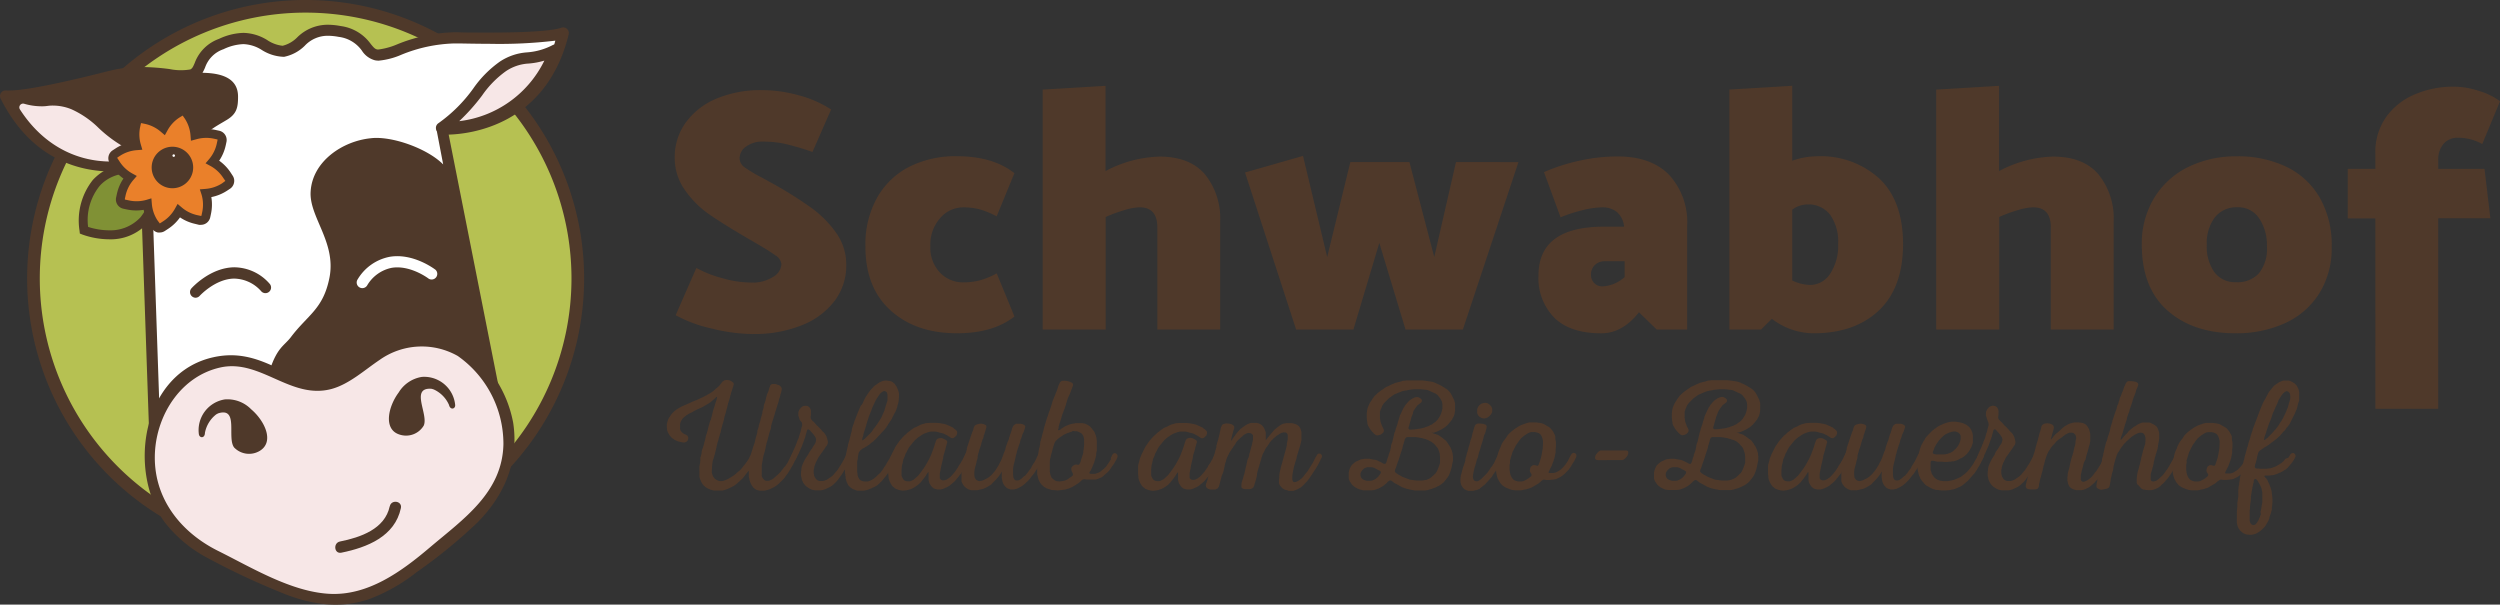 <svg xmlns="http://www.w3.org/2000/svg" width="380.857" height="92.106" viewBox="0 0 380.857 92.106">
  <rect x="0" y="0" width="380.857" height="92.106" fill="#333333" stroke="none"/>
  <g id="logo-schwabhof-white" transform="translate(-0.033)">
    <path id="Path_1" data-name="Path 1" d="M163.744,57.438a26.538,26.538,0,0,1-6.235-.839,20.533,20.533,0,0,1-5.5-2.031l3.155-7.2a16.925,16.925,0,0,0,3.92,1.55,16.342,16.342,0,0,0,4.394.677,5.842,5.842,0,0,0,3.385-.867,2.4,2.4,0,0,0,1.259-1.923,1.774,1.774,0,0,0-.921-1.354q-.921-.677-2.972-1.868l-1.632-.948q-3.574-2.105-5.578-3.5a14.84,14.84,0,0,1-3.574-3.6,8.381,8.381,0,0,1-1.577-5,8.93,8.93,0,0,1,1.659-5.287,10.913,10.913,0,0,1,4.658-3.656,17.3,17.3,0,0,1,6.993-1.313,21.068,21.068,0,0,1,5.6.792,16.925,16.925,0,0,1,4.915,2.16L172.85,29.7a40.311,40.311,0,0,0-4.285-1.259,15.963,15.963,0,0,0-3.29-.318,4.116,4.116,0,0,0-2.552.765,2.18,2.18,0,0,0-.975,1.787,1.726,1.726,0,0,0,.812,1.395,22.7,22.7,0,0,0,2.708,1.6l1.9,1.049a61.4,61.4,0,0,1,5.524,3.5,16.431,16.431,0,0,1,3.757,3.784,8.286,8.286,0,0,1,1.55,4.915,8.923,8.923,0,0,1-1.733,5.416,11.556,11.556,0,0,1-4.969,3.737,19.274,19.274,0,0,1-7.548,1.361Z" transform="translate(-49.045 -6.549)" fill="#4f392a"/>
    <path id="Path_2" data-name="Path 2" d="M208.744,35.158q5.47,0,8.733,2.579l-2.708,6.574a13.269,13.269,0,0,0-2.627-1.076,9.782,9.782,0,0,0-2.471-.291,4.617,4.617,0,0,0-3.5,1.632,6.046,6.046,0,0,0-1.5,4.258,5.47,5.47,0,0,0,1.476,4.062,4.807,4.807,0,0,0,3.527,1.476,10.155,10.155,0,0,0,2.471-.291A11.745,11.745,0,0,0,214.776,53l2.708,6.574q-3.27,2.552-8.74,2.552-6.31,0-10.155-3.5t-3.811-9.81a14.556,14.556,0,0,1,1.76-7.311,11.746,11.746,0,0,1,4.915-4.739A15.571,15.571,0,0,1,208.744,35.158Z" transform="translate(-62.904 -11.355)" fill="#4f392a"/>
    <path id="Path_3" data-name="Path 3" d="M261.709,39.978V56.443h-9.573V40.872q0-3.053-2.708-3.053a9.12,9.12,0,0,0-2.369.447,20.622,20.622,0,0,0-2.789,1.029V56.443h-9.6V19.885l9.573-.575V32.3a18.5,18.5,0,0,1,8.205-2.207q4.631,0,6.946,2.708A10.664,10.664,0,0,1,261.709,39.978Z" transform="translate(-75.791 -6.237)" fill="#4f392a"/>
    <path id="Path_4" data-name="Path 4" d="M321.855,36.028l-8.469,25.509h-8.733l-3.994-13.2-3.947,13.2h-8.726L280.2,37.605l8.835-2.525,3.683,15.408,3.527-14.467h9l3.784,14.467,3.31-14.467Z" transform="translate(-90.498 -11.331)" fill="#4f392a"/>
    <path id="Path_5" data-name="Path 5" d="M355.968,42.961a13.263,13.263,0,0,0-3.074.447,21.277,21.277,0,0,0-3.29,1.076l-2.525-6.892a28.55,28.55,0,0,1,5.26-1.706,26.4,26.4,0,0,1,6-.677q5.1,0,7.839,2.843a10.635,10.635,0,0,1,2.708,7.785v15.74h-4.631l-2.708-2.627q-2.525,3.2-5.734,3.2-4.739,0-7.156-2.369a8.6,8.6,0,0,1-2.417-6.431q0-7.447,9.992-7.447h3.053a3.384,3.384,0,0,0-1.076-2.207,3.337,3.337,0,0,0-2.241-.731Zm.42,8.205a2.153,2.153,0,0,0-1.55.575,1.95,1.95,0,0,0-.6,1.476,1.739,1.739,0,0,0,.5,1.286,1.672,1.672,0,0,0,1.239.5,5.416,5.416,0,0,0,3.385-1.422V51.167Z" transform="translate(-111.83 -11.373)" fill="#4f392a"/>
    <path id="Path_6" data-name="Path 6" d="M415.657,43.347q0,6.682-3.656,10.155t-9.864,3.507a10.541,10.541,0,0,1-6.472-2.207l-1.631,1.632H389.2V19.875l9.573-.575V30.721a11.4,11.4,0,0,1,3.784-.677,13.247,13.247,0,0,1,9.478,3.385Q415.623,36.814,415.657,43.347Zm-9.891.054a7.1,7.1,0,0,0-1.212-4.441,4.143,4.143,0,0,0-3.466-1.584,4.062,4.062,0,0,0-2.315.792v10.8a6.77,6.77,0,0,0,2.708.677,3.629,3.629,0,0,0,3.053-1.686,7.7,7.7,0,0,0,1.232-4.57Z" transform="translate(-125.706 -6.234)" fill="#4f392a"/>
    <path id="Path_7" data-name="Path 7" d="M462.772,39.978V56.443H453.2V40.872q0-3.053-2.708-3.053a9.119,9.119,0,0,0-2.369.447,20.6,20.6,0,0,0-2.789,1.029V56.443H435.74V19.885l9.573-.575V32.3a18.5,18.5,0,0,1,8.205-2.207q4.631,0,6.946,2.708A10.638,10.638,0,0,1,462.772,39.978Z" transform="translate(-140.74 -6.237)" fill="#4f392a"/>
    <path id="Path_8" data-name="Path 8" d="M496.276,62.133q-6.418,0-10.338-3.446T482,48.681a13.371,13.371,0,0,1,1.923-7.23,12.45,12.45,0,0,1,5.206-4.678,16.505,16.505,0,0,1,7.339-1.6,17.067,17.067,0,0,1,7.521,1.577,11.766,11.766,0,0,1,5.1,4.678,14.494,14.494,0,0,1,1.841,7.521A12.977,12.977,0,0,1,509.01,56.1a12.036,12.036,0,0,1-5.26,4.522A17.846,17.846,0,0,1,496.276,62.133Zm4.786-13.2a7.324,7.324,0,0,0-1.185-4.312,3.8,3.8,0,0,0-3.29-1.686,4.191,4.191,0,0,0-3.446,1.523,6.5,6.5,0,0,0-1.239,4.211,6.715,6.715,0,0,0,1.158,4.157,3.906,3.906,0,0,0,3.31,1.523,4.394,4.394,0,0,0,3.473-1.354,5.926,5.926,0,0,0,1.219-4.055Z" transform="translate(-155.68 -11.359)" fill="#4f392a"/>
    <path id="Path_9" data-name="Path 9" d="M532.554,39.566h-4.2V32.024h4.2V29.655a9.208,9.208,0,0,1,1.659-5.551,10.209,10.209,0,0,1,4.394-3.446A14.967,14.967,0,0,1,544.5,19.5a12.471,12.471,0,0,1,3.92.677,9.757,9.757,0,0,1,3.128,1.55l-2.708,6.519a7.447,7.447,0,0,0-3.71-.961,2.775,2.775,0,0,0-2.18.921,3.628,3.628,0,0,0-.812,2.5v1.32h7.047l.894,7.521h-7.948V68.581h-9.573Z" transform="translate(-170.654 -6.299)" fill="#4f392a"/>
    <path id="Path_10" data-name="Path 10" d="M157.259,102.347l-.217-.047-.264-.074-.284-.122-.264-.122-.19-.122-.332-.284-.142-.169-.122-.19-.095-.169-.095-.217-.074-.19-.074-.217-.047-.217V98.644l.095-.433.047-.433v-.454l.074-.19.047-.217.074-.237v-.217l.095-.386.075-.19.074-.237.074-.217.074-.311.074-.284.074-.237.122-.6.074-.217.074-.19.047-.217.074-.217.047-.217.074-.311.074-.284.074-.217.047-.217.074-.19.095-.19.047-.217.074-.217.095-.433.047-.19.047-.217.264-.792.047-.217.142-.433.074-.19.047-.217.047-.237v-.122l-.122.074-.19.169-.095.095-.19.169-.169.142-.142.142-.19.122-.169.122-.548.311-.359.217-.19.095-.433.19-.19.074-.169.095-.386.19-.169.122-.19.095-.217.095-.264.142-.264.169-.19.142-.169.142-.142.122-.142.169-.122.19-.095.19-.074.19-.047.217v.691l.047.217.122.19.142.169.19.142.19.122.217.074.237.169.122.311-.095.386-.237.237-.284.074h-.217l-.677-.142-.19-.074-.217-.095-.19-.095-.338-.237-.169-.142-.142-.169-.122-.169-.122-.19-.19-.386-.047-.217-.047-.433v-.413l.047-.217.074-.284.095-.284.122-.217.169-.237.169-.264.142-.169.217-.217.217-.19.217-.169.122-.074.217-.142.19-.095.19-.122.284-.122.264-.122.237-.095.264-.122.284-.122.386-.19.217-.074.217-.095.142-.047.406-.19.264-.122.142-.074.284-.122.237-.142.2-.081.217-.142.359-.19.19-.122.237-.169.237-.19.169-.169.169-.142.142-.122.169-.142.284-.332.122-.169.19-.237.311-.19.386-.047.406.074.332.19.217.19.047.19-.047.217-.074.217-.095.311-.169.5-.047.217-.074.217-.074.284-.074.311-.217.677-.047.19-.095.433-.074.217-.074.311-.074.284-.142.433-.047.217-.074.237v.142l-.142.481-.047.142-.074.237-.047.217-.074.217-.122.6-.142.433-.047.217-.074.19-.095.433-.142.406-.237,1.076-.074.284-.074.311-.074.237-.074.284-.169.5-.047.311-.047.386-.047.812v.311l.074.237.095.284.217.311.284.237.284.122.217.074h.406l.217-.047.217-.074.284-.122.264-.122.718-.454.19-.142.169-.122.142-.142.338-.284.169-.122.142-.169.169-.19.095-.122.19-.264.19-.217.264-.359.122-.19.122-.169.122-.217.047-.142.122-.217.074-.19.074-.237.047-.142.074-.237.074-.19.047-.217.074-.217.074-.19.142-.433.068-.338.074-.311.074-.217.047-.217.074-.19.047-.217v-.217l.142-.433.074-.237v-.122l.074-.237.142-.433.047-.217.074-.284.095-.311.047-.217.074-.217v-.19l.074-.264.047-.122.074-.264v-.19l.047-.217.074-.217.074-.19.074-.217.095-.433.074-.284.095-.311.21-.474.047-.19.074-.264.074-.19.047-.169.142-.169.19-.074h.426l.217.047.19.074.217.074.169.122.142.169.074.19v.19l-.095.433-.074.217-.047.19-.047.217-.142.433-.047.19-.047.217-.074.217-.074.19-.047.217-.095.264-.142.481-.095.264-.047.217-.142.433-.047.19-.074.217-.074.237-.047.142-.095.332-.074.284V92.8l-.142.433-.075.19-.047.217-.074.217-.047.217-.074.264-.074.311-.074.237-.074.217-.047.217-.074.311-.047.284-.095.433-.074.217-.047.19-.074.217-.095.433-.047.284-.047.311-.047.237-.047.284v1.6l.074.217.169.237.217.217.19.074h.433l.19-.074.217-.095.169-.095.169-.122.217-.19.237-.217.19-.169.454-.454.142-.217.095-.095.142-.19.284-.332.237-.339.122-.19.677-1.354.217-.142.284.074.169.237v.284l-.074.217-.095.19-.095.217-.074.19-.095.217-.095.19-.095.169-.122.19-.217.386-.359.575-.122.169-.142.169-.122.169-.122.19-.142.169-.433.433-.19.169-.169.169-.169.142-.169.122-.386.237-.386.19-.217.095-.19.074-.386.095-.264.047h-.67l-.433-.095-.19-.095-.169-.122-.169-.142-.237-.332-.122-.217-.122-.264-.095-.284-.047-.237-.074-.284v-.921h-.047l-.095.095-.142.19-.142.169-.122.169-.142.169-.122.169-.142.169-.142.142-.169.142-.169.169-.122.095-.19.19-.169.122-.169.142-.169.122-.19.095-.217.122-.264.122-.284.122-.237.095-.142.047-.237.074-.217.047h-1.083Z" transform="translate(-48.477 -27.621)" fill="#4f392a"/>
    <path id="Path_11" data-name="Path 11" d="M179.312,93.476,179.1,92.8v-.433l.047-.217.095-.217.122-.169.142-.169.169-.142.19-.095.217-.047h.217l.217.047.19.122.142.142.095.19.074.217V92.7l-.047.237v.19l.047.19.122.169.169.169.169.142.169.19.264.311.169.142.311.311.169.19.095.122.169.19.169.142.142.169.237.386.074.217.074.284.074.311v.217l-.074.217-.095.19-.142.169-.237.386-.142.169-.122.19-.122.169-.142.19-.122.19-.142.19-.122.19-.406.812-.074.217-.074.19-.047.217-.047.237-.047.217v.454l.095.481.122.19.122.217.169.142.19.122.237.047h.454l.217-.047.217-.074.217-.095.169-.122L184,102.2l.19-.142.169-.142.142-.142.142-.19.433-.5.359-.575.122-.169.122-.217.122-.19.095-.19.122-.217.074-.142.142-.264.095-.19.074-.19.095-.19.217-.122.311.074.217.237V99l-.074.217-.19.406-.095.19-.122.19-.19.386-.237.386-.122.217-.095.122-.122.217-.237.386-.284.386-.19.264-.169.237-.284.332-.169.142-.284.284-.19.142-.217.142-.386.19-.217.095-.19.095-.217.074-.19.047-.237.047h-.86l-.481-.095-.19-.074-.237-.122-.359-.237-.169-.142-.142-.142-.142-.19-.122-.169-.095-.217-.095-.19-.047-.217-.047-.237-.047-.217v-.433l.095-.86.074-.217.074-.19.095-.217.122-.264.142-.264.122-.217.169-.264.169-.237.122-.217.142-.264.19-.264.142-.19.19-.332.264-.386.122-.264.074-.359-.047-.284-.237-.386-.142-.19L181,95.216l-.142-.169-.19-.142-.19.047-.095.217-.047.217-.074.217-.047.217-.047.19-.074.217-.217.575-.074.217-.074.19-.074.217-.122.284-.122.264-.095.217-.122.284-.122.264-.122.237-.122.264-.142.264-.122.19-.142.122H178.2l-.19-.122-.142-.169v-.19l.074-.217.095-.217.074-.19.074-.217.19-.433.074-.142.095-.237.095-.19.074-.217.095-.217.074-.217.074-.19.19-.433L179.2,96l.074-.217.047-.217.095-.217.047-.217.047-.19.047-.217.074-.217.047-.237v-.217l-.047-.19Z" transform="translate(-57.444 -29.494)" fill="#4f392a"/>
    <path id="Path_12" data-name="Path 12" d="M197.732,90.623l-.122.217-.19.386-.122.264-.169.264-.122.169-.122.19-.122.169-.122.217-.095.142-.122.19-.169.217-.217.237-.217.217-.095.122-.169.19-.311.311-.142.169-.264.284-.169.142-.19.19-.264.19-.359.311-.19.122-.528.332-.169.074-.19.122-.264.217-.169.217-.095.19-.047.264-.074.433v.142l-.047.237-.047.217v1.564l.047.264v.142l.047.237.095.217.095.19.142.169.19.122.19.074.237.047h.6l.217-.074.284-.122.264-.142.19-.142.237-.19.217-.217.284-.264.19-.169.142-.19.095-.122.142-.19.095-.169.142-.217.095-.122.142-.217.19-.359.122-.19.142-.217.122-.217.122-.237.217-.311.237-.19.311.047.19.237v.237l-.074.217-.095.19-.122.19-.095.217-.095.19-.074.19-.122.19-.095.169-.122.19-.142.217-.047.122-.122.217-.142.19-.237.339-.169.217-.095.095-.169.217-.142.169-.19.237-.217.19-.169.169-.142.122-.169.142-.217.122-.19.095-.217.095-.19.095-.19.074-.217.095-.284.095-.481.095h-.927l-.217-.047-.19-.074-.217-.074-.19-.095-.19-.122-.169-.142-.142-.142-.142-.169-.095-.19-.095-.217-.074-.19-.047-.217-.074-.217v-.217l-.047-.237v-.142l-.047-.264v-1.34l.074-.528v-.5l.047-.217.047-.237.169-.792.074-.284.074-.433.047-.122.074-.284.047-.142.095-.359L191,94.1l.047-.217.075-.284.095-.338v-.169l.095-.338.095-.311.074-.169.095-.311.095-.284.095-.217.237-.623.047-.142.142-.332.169-.386.122-.284.095-.217.19-.2.122-.217.169-.406.122-.237.122-.217.142-.217.19-.311.311-.433.142-.19.311-.311.095-.122.169-.169.169-.122.386-.264.264-.169.264-.122.217-.074.217-.047h.433l.237.047h.142l.237.074.19.095.332.284.122.19.169.237.122.284.095.217.095.284.047.311V88.1l-.047.677-.095.433-.074.19-.047.237-.19.575-.095.19Zm-3.974.677-.318,1.015-.047.217-.074.217-.095.311-.169.5-.074.237v.142l-.074.237-.074.217-.047.237.047.142.142-.095.237-.19.982-.982.122-.169.122-.19.142-.217.095-.095.122-.183.169-.217.169-.237.169-.264.122-.19.095-.169.122-.169.19-.386.095-.237.074-.142.095-.237.095-.217.047-.217.074-.217.074-.264.095-.264.074-.264.095-.264v-.907l-.047-.19-.074-.19-.169-.122-.19-.047-.217.047-.217.169-.169.142-.122.142-.122.169-.122.19-.237.359-.122.217-.095.217-.095.19-.095.217-.095.19-.095.217-.074.19-.095.264-.142.359-.095.217Z" transform="translate(-61.417 -27.663)" fill="#4f392a"/>
    <path id="Path_13" data-name="Path 13" d="M212.218,100.7l-.047.122-.122.237-.122.169-.095.19-.095.217-.095.19-.237.386-.122.169-.122.19-.095.19-.122.19-.142.169-.142.19-.142.169-.264.332-.142.169-.142.142-.677.575-.19.122-.217.122-.264.122-.284.122-.217.074-.217.047h-.521l-.284-.074-.217-.074-.169-.122-.169-.142-.169-.237-.169-.264-.074-.217-.068-.325v-1.144l-.074-.047-.122.169-.237.386-.237.332-.142.169-.122.169-.142.169-.122.169-.169.142-.142.142-.169.142-.169.122-.19.122-.264.169-.359.169-.386.122-.311.074-.433.047h-.237l-.284-.047-.284-.074-.217-.074-.19-.074-.169-.122-.332-.284-.122-.169-.122-.19-.142-.264-.142-.359-.074-.311v-.237l-.047-.311v-1.246l.047-.284.074-.237.074-.284.074-.311.074-.217.095-.19.074-.217L201,98.823l.122-.19.122-.169.122-.19.237-.332.142-.169.311-.359.095-.095.169-.19.332-.284.217-.217.264-.19.332-.264.19-.122.169-.122.217-.095.284-.122.264-.142.237-.122.284-.095.284-.074.237-.074.6-.047h1l.548.047.528.095.217.047.264.074.955.433L209.9,96l.169.122.169.142.142.169.047.264-.095.338-.264.284-.264.169h-.19l-.19-.074-.19-.142-.217-.122-.19-.122-.169-.074-.19-.095-.217-.095-.19-.047-.406-.095-.244-.081-.237-.047h-.846l-.311.074-.6.217-.237.122-.237.142-.169.122-.19.122-.169.122-.169.142-.223.2-.095.095-.169.19-.142.169-.122.169-.284.338-.122.169-.122.19-.284.575-.122.19-.142.433-.095.217-.095.19-.142.677-.074.237-.074.677v.914l.074.217.095.19.122.19.142.142.217.095.284.047h.311l.217-.074.386-.19.338-.284.142-.142.169-.142.142-.169.122-.169.142-.169.122-.169.264-.359.122-.169.359-.575.142-.264.169-.311.095-.142.284-.623.095-.217.047-.169.095-.217.074-.19.074-.217.095-.264.142-.481.095-.264.074-.237.142-.217.237-.122.217-.047h.217l.217.047.386.19.19.122.095.142v.217l-.074.19-.047.217-.074.217-.095.433-.074.217-.047.19-.142.433-.047.237v.142l-.074.284-.047.217-.095.406-.074.284-.047.237-.047.264-.074.359-.074.406v.67l.122.19.237.122h.359l.284-.095.217-.122.332-.237.169-.169.284-.311.284-.332.237-.338.122-.19.142-.19.047-.142.386-.575.095-.19.122-.19.481-.955.217-.122.284.047.189.237v.237l-.095.217Z" transform="translate(-64.563 -30.738)" fill="#4f392a"/>
    <path id="Path_14" data-name="Path 14" d="M224.717,95.35h.691l.237.047.19.074.19.122.095.19-.074.284-.169.5-.19.386-.074.217-.047.19-.074.217-.095.19-.095.433-.074.217-.074.19-.074.237L225,99.06l-.047.169-.074.217-.047.19-.047.217-.074.217-.142.677-.074.284-.074.311-.074.237-.047.284-.047.311v.887l.047.433.074.217.122.169.169.095h.406l.217-.095.332-.237.169-.169.169-.142.169-.122.284-.332.237-.332.142-.19.142-.169.095-.169.095-.217.122-.19.122-.217.095-.122.142-.237.122-.237.122-.264.217-.433.142-.19.19-.122.284.074.19.237v.237l-.074.217-.095.19-.122.169-.122.19-.19.386-.074.217-.095.19-.237.386-.122.169-.237.386-.122.169-.284.332-.122.169-.142.19-.284.332-.311.284-.142.142-.332.284-.386.237-.575.284-.433.095h-.5l-.291-.095-.237-.095-.217-.19-.19-.217-.142-.217-.122-.284-.095-.386-.047-.386v-.548l.047-.237v-.095l-.074.122-.122.19-.237.332-.142.19-.433.5-.454.454-.142.169-.169.122-.19.122-.386.217-.386.19-.217.074-.86.19h-.887l-.169-.047-.217-.074-.19-.095-.332-.237-.169-.169-.237-.338-.095-.217-.074-.19v-1.347l.047-.217v-.217l.047-.217V101.9l.047-.284.074-.311.095-.433.074-.217.074-.284.169-.5.074-.19.047-.217.074-.217v-.19l.339-1,.074-.237.264-.792.074-.19.074-.217.122-.284.074-.284.074-.217.095-.19.169-.122.217-.095.217-.047.237-.047h.217l.217.047.217.074.19.095.095.142v.19l-.047.217-.074.217-.047.19-.142.433-.095.237v.142l-.095.284-.074.122-.074.264-.074.217-.074.311-.095.311-.047.142-.095.264-.074.217-.047.217-.074.19-.095.433v.217l-.047.217-.074.217-.095.433-.047.19-.074.217-.047.217-.074.311-.047.386v.433l.047.386.19.332.311.19.284.047.433-.095.19-.095.169-.074.19-.095.217-.122.19-.122.3-.244.142-.142.433-.5.122-.169.142-.217.142-.237.169-.264.19-.386.122-.217.095-.19.095-.217.074-.19.074-.217.074-.19.074-.217.074-.19.095-.217.074-.19.095-.433.074-.217.074-.19.074-.217.074-.19.122-.223.047-.217.047-.19.142-.433.074-.19.142-.433.047-.19.074-.217.095-.19.122-.19.169-.122Z" transform="translate(-69.886 -30.793)" fill="#4f392a"/>
    <path id="Path_15" data-name="Path 15" d="M237.617,85.68l.433.047.237.074.217.074.19.095.169.142.047.19-.047.19-.095.237-.047.142-.095.237-.074.19-.074.217-.074.19-.095.19-.095.217-.095.19-.142.433-.047.19-.074.217-.047.217-.074.19-.142.433-.122.284-.095.284-.095.217-.074.217-.047.217-.074.217-.047.19-.142.433-.074.19-.047.217-.075.217v.19l-.074.217v.142h.122l.217-.095.19-.169.237-.142.264-.169.217-.095.264-.122.284-.095.237-.074.311-.047.386-.074h.955l.433.095.19.095.217.095.19.122.169.122.284.339.122.169.142.169.122.19.074.217.095.19.047.217.074.217v.19l.047.217v1.557l-.095.433v.237l-.095.433-.142.433-.047.217-.19.433-.074.217-.095.19-.19.433-.142.19-.074.169.047.095.169.047h.67l.217-.074.19-.074.217-.074.19-.122.332-.284.169-.122.339-.332.122-.169.122-.19.142-.19.237-.386.122-.169v-.257l.122-.217.074-.19.122-.19.19-.122.284.047.19.217.047.264-.074.217-.19.386-.122.19-.095.19-.122.19-.142.19-.095.122-.142.217-.122.19-.142.19-.142.169-.142.142-.142.122-.169.142-.19.169-.169.169-.169.122-.19.095-.406.169-.217.074-.19.047H241l-.433-.047-.19.047-.169.122-.142.142-.339.284-.19.122-.217.142-.359.217-.169.095-.19.095-.217.095-.217.074-.19.047-.217.074-.217.047-.887.095h-.217l-.5-.047h-.217l-.19-.047-.677-.217-.19-.122-.217-.122-.169-.169-.169-.142-.142-.19-.122-.169-.122-.217-.074-.19-.074-.217-.095-.433-.047-.19v-1.34l.047-.433v-.67l.047-.311.142-.812.047-.311.074-.237.095-.433v-.217l.047-.217.074-.217.047-.217.074-.217.095-.433.095-.311.074-.284.095-.433.074-.217.122-.433.074-.217.047-.19.142-.433.074-.19.142-.433.047-.19.095-.217.142-.406.074-.217.074-.237.047-.142.074-.237.047-.217.074-.19.095-.217.074-.19.095-.217.074-.19.074-.217.095-.19.074-.217.074-.19.217-.677.19-.386.142-.169.19-.095Zm1.029,7.779-.237.074-.142.047-.237.074-.19.095-.217.095-.19.095-.169.122-.359.237-.169.122-.19.169-.122.095-.169.19-.122.169-.074.19-.074.217-.074.19-.047.217-.074.217-.074.311-.074.284-.074.217-.047.217-.047.237-.074.284-.047.311v1.557l.047.311.074.284.095.217.095.19.339.284.19.122.19.074.433.047.433-.047.433-.095.2-.088.19-.095.19-.142.169-.122.19-.122.169-.142.095-.142v-.169l-.095-.19-.122-.264-.047-.284.047-.237.19-.217.237-.169.217-.047h.19l.169.047.142-.047.095-.142.095-.19.074-.217.047-.217.074-.19.217-.677.047-.217v-.217l.047-.217.074-.677V94.6l-.095-.433-.095-.19-.122-.19-.169-.142-.386-.19-.217-.074h-.19l-.433-.047Z" transform="translate(-75.394 -27.676)" fill="#4f392a"/>
    <path id="Path_16" data-name="Path 16" d="M268.393,100.714l-.047.122-.122.237-.122.169-.095.19-.095.217-.095.19-.237.386-.122.169-.122.19-.095.19-.122.19-.142.169-.142.19-.142.169-.264.332-.142.169-.142.142-.677.575-.19.122-.217.122-.264.122-.284.122-.217.074-.217.047h-.521l-.284-.074-.217-.074-.169-.122-.169-.142-.169-.237-.169-.264-.074-.217-.074-.284v-1.144l-.074-.047-.122.169-.237.386-.237.332-.142.169-.122.169-.142.169-.122.169-.169.142-.081.122-.169.142-.169.122-.19.122-.264.169-.359.169-.386.122-.311.074-.433.047h-.237l-.284-.047-.284-.074-.217-.074-.19-.074-.169-.122-.332-.284-.122-.169-.122-.19-.142-.264-.142-.359-.074-.311V103.3l-.047-.311v-1.246l.047-.284.074-.237.074-.284.074-.311.074-.217.095-.19.074-.217.575-1.151.122-.19.122-.169.122-.19.237-.332.142-.169.311-.359.095-.095.169-.19.332-.284.217-.217.264-.19.332-.264.19-.122.169-.122.217-.095.284-.122.264-.142.237-.122.284-.095.284-.074.237-.074.6-.047h.982l.548.047.528.095.217.047.264.074.955.433.169.142.169.122.169.142.142.169.047.264-.095.338-.264.284-.264.169h-.19l-.19-.074-.19-.142-.217-.122-.19-.122-.2-.1-.19-.095-.217-.095-.19-.047-.406-.095-.237-.074-.237-.047h-.887l-.311.074-.6.217-.237.122-.237.142-.169.122-.189.122-.169.122-.169.142-.19.169-.095.095-.169.19-.142.169-.122.169-.284.338-.122.169-.122.19-.284.575-.122.19-.142.433-.095.217-.095.19-.142.677-.074.237-.074.677v.914l.074.217.095.19.122.19.142.142.217.095.284.047h.311l.217-.074.386-.19.339-.284.142-.142.169-.142.142-.169.122-.169.142-.169.122-.169.264-.359.122-.169.359-.575.142-.264.169-.311.095-.142.284-.623.095-.217.047-.169.095-.217.074-.19.074-.217.095-.264.142-.481.095-.264.074-.237.142-.217.237-.122.217-.047h.217l.217.047.386.19.19.122.095.142v.217l-.074.19-.047.217-.074.217-.095.433-.074.217-.047.19-.142.433-.047.237v.142l-.074.284-.047.217-.095.406-.074.284-.02.2-.047.264-.074.359-.074.406v.67l.122.19.237.122h.359l.284-.095.217-.122.332-.237.169-.169.284-.311.284-.332.237-.339.122-.19.142-.19.047-.142.386-.575.095-.19.122-.19.481-.955.217-.122.284.047.19.237v.237l-.095.217Z" transform="translate(-82.726 -30.748)" fill="#4f392a"/>
    <path id="Path_17" data-name="Path 17" d="M283.813,105.437l-.217-.047-.217-.074-.19-.095-.19-.142-.284-.332-.122-.19-.074-.217v-.454l.047-.433v-.237l.047-.433.095-.433.047-.169.047-.217.075-.264.047-.19.074-.217.047-.217.074-.217.047-.217.074-.284.095-.311.047-.217.075-.217.047-.217.074-.217.047-.19.095-.433v-.217l.142-.677v-.67l-.095-.19-.142-.142-.19-.047H283.2l-.217.047-.19.074-.575.359-.19.142-.332.284-.142.169-.169.142-.142.169-.142.19-.122.19-.122.169-.122.19-.142.169-.122.19-.095.19-.095.217-.217.386-.074.19-.142.433-.047.217-.095.284-.074.284-.074.237-.074.284-.095.284-.074.237-.142.575v.237l-.074.311-.095.386-.095.311-.074.217-.047.19-.074.217-.095.19-.142.142-.217.095-.217.047h-.711l-.217-.047-.19-.095-.122-.142v-.454l.047-.284.075-.284.095-.237.075-.311.122-.386.095-.386.074-.311.047-.237.142-.575.142-.677.074-.19.095-.176.075-.284.047-.284.074-.237.047-.19.142-.5.074-.284.074-.237.047-.311.095-.379v-.718l-.142-.19-.237-.122-.284-.047-.217.047-.284.122-.237.142-.169.169-.332.284-.217.19-.217.217-.142.169-.122.169-.095.19-.142.217-.095.122-.169.264-.169.237-.142.217-.169.264-.311.623-.095.217-.074.217-.047.217-.142.433-.047.217-.047.237-.142.677-.074.217-.176.42-.074.217-.047.237-.074.237-.047.217-.047.169-.047.217-.074.217-.074.237-.169.217-.339.169h-.792l-.386-.142-.237-.237-.047-.284.047-.217.095-.237.047-.142.075-.237.047-.217.074-.311.074-.284.047-.217.142-.433.047-.19.074-.217.047-.217.074-.19.047-.217.074-.217.074-.311.074-.284.047-.217.142-.433.074-.311.075-.284.074-.217.047-.217v-.217l.074-.217.047-.217.095-.284.095-.311.095-.433.047-.19.237-1.076.075-.19.095-.217.169-.122.237-.074.237-.047.481.047.237.047.217.095.19.142.095.169v.217l-.074.237-.074.217-.047.217-.075.217-.047.237-.074.217-.095.433v.142l.095-.047.122-.217.142-.19.122-.19.142-.169.122-.19.142-.169.169-.217.142-.142.122-.142.332-.284.386-.264.169-.122.19-.122.217-.095.19-.074.237-.074h.86l.217.047.19.074.189.095.169.122.142.142.142.169.19.386.074.19.074.217v1.2h0l.095-.122.142-.19.142-.169.264-.332.169-.19.095-.122.311-.359.142-.169.169-.122.359-.284.19-.142.169-.122.19-.095.217-.095.217-.047.284-.047h.792l.217.047.284.074.284.122.217.142.142.142.122.19.095.19.047.19.074.217V97.8l-.095.433-.074.311-.359,1.151-.095.311-.074.217-.047.311-.074.264-.074.237-.095.284-.074.284-.074.237-.122.575-.047.237-.047.311-.047.406v.386l.074.284.142.142H285l.19-.047.169-.095.19-.095.19-.142.169-.122.332-.332.122-.169.284-.386.122-.122.142-.19.839-1.354.095-.217.217-.433.074-.122.142-.217.095-.19.217-.122.284.047.189.237v.237l-.095.217-.122.217-.074.19-.095.169-.217.433-.169.284-.142.237-.122.19-.122.169-.359.575-.122.169-.237.359-.142.19-.264.338-.311.311-.142.169-.142.142-.338.284-.19.122-.575.284-.217.074-.19.047h-.691Z" transform="translate(-87.646 -30.738)" fill="#4f392a"/>
    <path id="Path_18" data-name="Path 18" d="M305.52,102.284l-.217-.047-.169-.047-.217-.095-.19-.095-.217-.122-.122-.095-.19-.142-.142-.142-.122-.169-.122-.19-.122-.169-.095-.217-.047-.19v-.907l.047-.284.095-.284.095-.217.095-.19.122-.169.142-.142.332-.284.19-.122.528-.237.217-.095.311-.047.284-.047h.643l.217.047.528.095.284.047.217.074.677.332.237.142.19.047h.122l.122-.169.095-.264.047-.169.095-.311.122-.284v-.142l.095-.237.074-.217.074-.19.095-.433.047-.19V95.5l.075-.217.074-.19.074-.237.142-.575.047-.237.095-.433.129-.291.074-.311.075-.217.074-.19.142-.433.047-.217.19-.575.047-.217.074-.217.19-.386.095-.217.284-.575.122-.169.122-.217.142-.169.122-.142.142-.169.217-.217.237-.169.19-.122.169-.095.19-.074.264-.074h.176l.217.047.19.122.169.122.095.169v.19l-.095.169-.237.19-.237.169-.169.169-.481.677-.095.19-.034.25-.095.264-.122.284-.074.264-.074.284-.142.481-.074.284-.095.284v.19l.074.122.19.047.677-.047.5-.074.386-.047.338-.095.217-.047.169-.074.5-.169.264-.142.237-.095.237-.19.311-.217.217-.217.169-.19.169-.264.19-.311.122-.311.074-.217.075-.311.047-.284v-.555l-.047-.311-.075-.217-.142-.264-.169-.237-.169-.217-.19-.217-.237-.169-.217-.095-.528-.237-.237-.122-.19-.074-.217-.047-.887-.095h-1l-.5.047-.311.047-.311.074-.311.047-.264.047-.217.074-.237.095-.142.047-.433.19-.19.074-.19.095-.169.122-.19.142-.169.122-.19.122-.765.765-.122.169-.122.19-.095.19-.074.217-.095.19-.074.217-.047.19v.887l.047.284.047.311.074.217.075.19.074.217.19.386.095.217v.217l-.122.217-.142.142-.217.142-.217.074-.284.068-.217-.047-.19-.142-.169-.142L307.2,93.5l-.169-.169-.122-.169-.142-.169-.095-.19-.122-.19-.095-.19-.074-.264v-.122l-.047-.264-.047-.433V90.66l.047-.433.047-.237.047-.19.074-.217.095-.19.095-.217.095-.19.122-.169.237-.386.142-.19.122-.169.142-.169.19-.169.095-.095.217-.19.217-.169.264-.19.19-.122.169-.122.19-.142.169-.095.217-.095.264-.122.142-.074.311-.142.237-.095.217-.095.765-.19.454-.142h.217l.237-.047h2.369l.481.047.284.047.677.095.217.047.217.074.19.074.19.095.386.169.237.122.284.169.575.359.169.122.311.311.142.19.095.169.122.217.122.264.142.264.095.217.047.19.074.217V90.22l-.047.311-.047.237-.074.217-.074.19-.142.237-.095.19-.122.142-.122.169-.433.5-.332.284-.169.122-.386.237-.379.19-.406.19-.433.142h-.359l.169.047.792.264.19.095.169.122.19.122.19.142.237.19.217.169.169.169.142.217.142.19.122.217.169.237.095.237.122.264.074.284.074.217v.217l.047.217v.6l-.047.237-.074.311-.074.406-.095.386-.122.386-.122.311-.095.217-.095.169-.142.217-.189.237-.169.217-.142.169-.142.142-.169.142-.481.332-.237.095-.264.142-.284.095-.217.095-.575.169-.433.095h-1.7l-.217-.047-.284-.047-.738-.169-.217-.074-.19-.074-.217-.074-.19-.095-.237-.142-.264-.142-.433-.237-.19-.122-.169-.142-.169-.122-.169-.047-.217.074-.217.19-.142.169-.217.169-.19.169-.237.169-.311.169-.284.142-.217.074-.19.074-.217.074-.433.047H305.73Zm.623-3.385-.19.074-.19.142-.19.217-.169.237-.074.217v.284l.074.284.122.19.169.142.217.095.142.047.237.074h.6l.237-.047.433-.19.189-.142.169-.142.169-.169.122-.19.142-.169.074-.19v-.142l-.142-.142-.19-.095-.406-.217-.217-.122-.217-.074-.217-.047h-.67Zm5.91-4.163-.074.217-.074.284-.095.284-.095.433-.264.792-.19.623-.095.264-.074.237-.095.237-.284.86-.095.19-.047.19v.169l.122.142.19.142.169.122.189.095.548.311.217.074.19.074.237.095.142.047.237.095.237.047h.142l.264.047.433.047h.86l.284-.047.332-.041.217-.095.189-.074.19-.122.169-.122.338-.311.142-.142.169-.142.122-.19.142-.264.122-.284.074-.217.074-.19.142-.433v-.894l-.047-.433-.013-.149-.142-.433-.074-.19-.095-.19-.433-.5-.142-.142-.169-.142-.169-.122L316,94.891l-.19-.095-.217-.122-.217-.074-.19-.074-.217-.047-.217-.074-.677-.122-.433-.047H312.5l-.19.047-.122.122-.095.169Z" transform="translate(-98.04 -27.653)" fill="#4f392a"/>
    <path id="Path_19" data-name="Path 19" d="M335.24,98.6v.264l-.075.217-.19.386-.217.359-.122.217-.095.19-.142.217-.074.142-.122.217-.122.19-.122.169-.142.19-.122.169-.237.386-.433.5-.284.311-.169.169-.142.169-.169.142-.528.406-.129.142-.217.095-.217.074-.19.047-.433.095h-.67l-.19-.074-.217-.074-.189-.122-.169-.142-.122-.169-.122-.19-.095-.217-.047-.19-.047-.217v-.433l.047-.433.047-.217.074-.217.095-.433.074-.19.047-.217.074-.217.075-.19.217-.677v-.19l.047-.217.074-.217.047-.217.047-.19.142-.433.075-.284.074-.311.142-.433.047-.217.047-.169.047-.217.095-.237.074-.19.142-.677.074-.217.074-.284.095-.311.075-.217.095-.19.142-.122.217-.095h.427l.433.047.386.142.122.169v.217l-.047.217-.074.284-.074.311-.2.426-.047.19-.047.217-.074.237-.075.284-.237.718-.047.217-.095.311-.169.5-.047.217-.047.19-.047.217-.169.406-.047.217-.169.6-.142.433-.047.217-.074.311-.074.386-.047.406.047.359.19.264.264.074h.217l.217-.095.169-.122.19-.142.792-.792.142-.169.122-.169.142-.19.237-.386.142-.169.095-.142.122-.19.142-.217.095-.217.19-.406.284-.575.122-.19.217-.122.311.047Zm-3.852-7.345.122-.19.19-.169.19-.122.237-.074.217-.047h.237l.217.047.189.122.169.142.169.169.122.19.074.217v.454l-.074.217-.122.19-.142.19-.169.142-.19.142-.217.095-.237.047h-.217l-.237-.047-.379-.237-.142-.169-.122-.19-.047-.217V91.72l.047-.237Z" transform="translate(-106.158 -29.281)" fill="#4f392a"/>
    <path id="Path_20" data-name="Path 20" d="M343.494,104.071l-.332.284-.386.237-.19.095-.386.237-.19.095-.433.142-.237.074-.433.074-.142.047-.237.047h-.887l-.433-.047-.264-.074-.217-.074-.169-.074-.217-.074-.189-.095-.386-.237-.169-.142-.284-.332-.122-.19-.095-.19-.122-.19-.142-.433-.095-.433-.047-.433v-1.131l.047-.217.047-.19.047-.217.074-.433.047-.237.047-.217.074-.19.074-.217.095-.217.095-.19.074-.217.122-.284.142-.284.122-.19.142-.19.122-.169.142-.169.237-.386.142-.169.311-.311.338-.284.169-.122.19-.142.217-.142.264-.169.264-.142.19-.095.237-.095.142-.047.264-.095.142-.047.237-.074.217-.047h1l.386.047.311.047.217.047.217.074.19.095.433.264.264.142.169.142.122.142.142.169.142.19.284.528.075.217v.406l.095.433v.839l-.047.284v.5l-.142.718-.095.332-.074.237-.095.237-.095.264-.075.217-.142.264-.217.433-.122.264v.169h.765l.217-.047.237-.095.169-.095.386-.237.169-.142.311-.311.284-.339.122-.169.122-.19.122-.169.19-.386.217-.406.074-.142.142-.217.217-.122.284.047.19.217v.264l-.075.217-.284.575-.122.169-.237.386-.095.19-.122.169-.142.19-.122.169-.142.142-.311.332-.142.142-.169.142-.169.122-.189.142-.169.095-.386.19-.217.095-.19.047-.86.095h-.481l-.19-.047h-.19l-.169.074-.169.122Zm-4.739-2.606v.833l.047.386.095.386.169.359.169.237.189.169.264.122.359.095h.548l.237-.047.217-.095.19-.095.217-.122.19-.122.169-.142.19-.142.095-.169v-.142L342,102.8l-.122-.19-.047-.217.047-.284.095-.284.169-.142.19-.122h.217l.217.047.169.047h.142l.095-.142.075-.19.284-.86.142-.677.047-.311.074-.406.047-.812v-.386l-.095-.406-.142-.359-.169-.237-.189-.142-.284-.122-.359-.074h-.548l-.19.047-.217.074-.237.142-.189.122-.217.142-.237.19-.169.142-.169.169-.122.169-.142.169-.122.19-.237.332-.122.19-.481.955-.074.217-.047.19-.142.433-.047.19-.074.217v.433Z" transform="translate(-108.745 -30.706)" fill="#4f392a"/>
    <path id="Path_21" data-name="Path 21" d="M359.447,102.836q-.467,0-.467-.359a.941.941,0,0,1,.237-.616q.426-.515.677-.5h3.777c.237,0,.359.108.359.325a.961.961,0,0,1-.237.63q-.42.515-.718.515Z" transform="translate(-115.945 -32.741)" fill="#4f392a"/>
    <path id="Path_22" data-name="Path 22" d="M374.22,102.268l-.217-.047-.169-.047-.217-.095-.19-.095-.217-.122-.122-.095-.19-.142-.142-.142-.122-.169-.122-.19-.122-.169-.095-.217-.047-.19v-.907l.047-.284.095-.284.095-.217.095-.19.122-.169.142-.142.332-.284.19-.122.528-.237.217-.095.311-.047.284-.047h.643l.217.047.528.095.284.047.217.074.677.332.237.142.19.047h.122l.122-.169.095-.264.047-.169.088-.338.122-.284V96.94l.095-.237.074-.217.075-.19.095-.433.047-.19v-.217l.074-.217.075-.19.074-.237.142-.575.047-.237.095-.433.095-.284.074-.311.075-.217.074-.19.142-.433.047-.217.19-.575.047-.217.074-.217.19-.386.095-.217.284-.575.122-.169.122-.217.142-.169.122-.142.142-.169.217-.217.237-.169.19-.122.169-.095.19-.074.264-.074h.19l.217.047.19.122.169.122.095.169v.19l-.095.169-.237.19-.237.169-.169.169-.481.677-.095.19-.095.217-.095.264-.122.284-.074.264-.074.284-.142.481-.074.284-.095.284v.19l.074.122.189.047.677-.047.5-.074.386-.047.339-.095.217-.047.169-.074.5-.169.264-.142.237-.095.237-.19.311-.217.217-.217.169-.19.169-.264.189-.311.122-.311.074-.217.074-.311.047-.284v-.5l-.047-.311-.074-.217-.142-.264L386,88.214,385.83,88l-.19-.217-.237-.169-.217-.095-.528-.237-.237-.122-.19-.074-.217-.047-.887-.095h-1l-.5.047-.311.047L381,87.11l-.311.047-.264.047-.217.074-.237.095-.142.047-.433.19-.19.074-.19.095-.169.108-.19.142-.169.122-.19.122-.765.765-.122.169-.122.19-.095.19-.074.217-.095.19-.074.217-.047.19v.887l.047.284.047.311.075.217.074.19.074.217.19.386.095.217v.217l-.122.217-.142.142-.217.142-.217.074-.217.047-.217-.047-.19-.142-.169-.142-.142-.169-.169-.169-.122-.169-.142-.169-.095-.19-.122-.19-.095-.19-.075-.264v-.122l-.047-.264-.047-.433V90.61l.047-.433.047-.237.047-.19.074-.217.095-.19.095-.217.095-.19.122-.169.237-.386.142-.19.122-.169.142-.169.19-.169.095-.095.217-.19.217-.169.264-.19.19-.122.169-.122.19-.142.169-.095.217-.095.264-.122.142-.074.311-.142.237-.095.217-.095.765-.19.454-.142h.217l.237-.047h2.37l.481.047.284.047.677.095.217.047.217.074.19.074.189.095.386.169.237.122.284.169.575.359.169.122.311.311.142.19.095.169.122.217.122.264.142.264.095.217.047.19.075.217V90.17l-.047.311-.047.237-.074.217-.074.19-.142.237-.095.19-.122.142-.122.169-.433.5-.332.284-.169.122-.379.237-.386.19-.406.19-.433.142h-.359l.169.047.792.264.19.095.169.122.19.122.19.142.237.19.244.149.169.169.142.217.142.19.122.217.169.237.095.237.122.264.074.284.074.217v.217l.047.217v.6l-.047.237-.074.311-.074.406-.095.386-.122.386-.122.311-.095.217-.095.169-.142.217-.19.237-.169.217-.142.169-.142.142-.169.142-.481.332-.237.095-.264.142-.284.095-.217.095-.575.169-.433.095h-1.7l-.217-.047-.284-.047-.745-.169-.217-.074-.19-.074-.217-.074-.189-.095-.237-.142-.264-.142-.433-.237-.19-.122-.169-.142-.169-.122-.169-.047-.217.074-.217.19-.142.169-.217.169-.19.169-.237.169-.311.169-.284.142-.217.074-.19.074-.217.074-.433.047H374.43Zm.623-3.385-.19.074-.19.142-.19.217-.169.237-.074.217v.284l.074.284.122.19.169.142.217.095.142.047.237.074h.6l.237-.047.433-.19.19-.142.169-.142.169-.169.122-.19.142-.169.074-.19v-.142l-.142-.142-.19-.095-.406-.217-.217-.122-.217-.074-.217-.047h-.67Zm5.91-4.163-.074.217-.074.284-.095.284-.095.433-.264.792-.19.623-.095.264-.074.237-.095.237-.284.86-.095.19-.047.19V99.5l.122.142.19.142.169.122.19.095.548.311.217.074.19.074.237.095.142.047.237.095.237.047h.142l.264.047.433.047h.86l.284-.047.311-.074.217-.095.19-.074.19-.122.169-.122.332-.311.142-.142.169-.142.122-.19.142-.264.122-.284.075-.217.074-.19.142-.433v-.894l-.047-.433-.047-.19-.142-.433-.075-.19-.095-.19-.433-.5-.142-.142-.169-.142-.169-.122-.169-.095-.19-.095-.183-.047-.217-.074-.19-.074-.217-.047-.217-.074-.677-.122-.433-.047h-1.144l-.19.047-.122.122-.095.169Z" transform="translate(-120.231 -27.637)" fill="#4f392a"/>
    <path id="Path_23" data-name="Path 23" d="M410.208,100.7l-.047.122-.122.237-.122.169-.095.19-.095.217-.095.19-.237.386-.122.169-.122.19-.095.19-.122.19-.142.169-.142.19-.142.169-.264.332-.142.169-.142.142-.677.575-.19.122-.217.122-.264.122-.284.122-.217.074-.217.047h-.521l-.284-.074-.217-.074-.169-.122-.169-.142-.169-.237-.169-.264-.074-.217-.061-.325v-1.144l-.074-.047-.122.169-.237.386-.237.332-.142.169-.122.169-.142.169-.122.169-.169.142-.142.142-.169.142-.169.122-.19.122-.264.169-.359.169-.386.122-.311.074-.433.047h-.237l-.284-.047-.284-.074-.217-.074-.19-.074-.169-.122-.339-.284-.122-.169-.122-.19-.142-.264-.142-.359-.074-.311v-.237l-.047-.311v-1.246l.047-.284.074-.237.074-.284.074-.311.074-.217.095-.19.074-.217.575-1.151.122-.19.122-.169.122-.19.237-.332.142-.169.311-.359.095-.095.169-.19.339-.284.217-.217.264-.19.339-.264.19-.122.169-.122.217-.095.284-.122.264-.142.237-.122.284-.095.284-.074.237-.074.6-.047h.988l.548.047.528.095.217.047.264.074.955.433L407.9,96l.169.122.169.142.142.169.047.264-.095.338-.264.284-.264.169h-.189l-.19-.074-.19-.142-.217-.122-.19-.122-.169-.074-.19-.095-.217-.095-.19-.047-.406-.095-.244-.081-.237-.047h-.846l-.311.074-.6.217-.237.122-.237.142-.169.122-.19.122-.169.122-.169.142-.223.2-.095.095-.169.19-.142.169-.122.169-.284.338-.122.169-.122.19-.284.575-.122.19-.142.433-.095.217-.095.19-.142.677-.074.237-.074.677v.914l.074.217.095.19.122.19.142.142.217.095.284.047h.311l.217-.074.386-.19.332-.284.142-.142.169-.142.142-.169.122-.169.142-.169.122-.169.264-.359.122-.169.359-.575.142-.264.169-.311.095-.142.284-.623.095-.217.047-.169.095-.217.074-.19.075-.217.095-.264.142-.481.095-.264.074-.237.142-.217.237-.122.217-.047H406l.217.047.386.19.19.122.095.142v.217l-.074.19-.047.217-.074.217-.095.433-.074.217-.047.19-.142.433-.047.237v.142l-.074.284-.047.217-.095.406-.074.284-.047.237-.047.264-.074.359-.074.406v.67l.122.19.237.122h.359l.284-.095.217-.122.339-.237.169-.169.284-.311.284-.332.237-.338.122-.19.142-.19.047-.142.386-.575.095-.19.122-.19.481-.955.217-.122.284.047.19.237v.237l-.095.217Z" transform="translate(-128.517 -30.738)" fill="#4f392a"/>
    <path id="Path_24" data-name="Path 24" d="M422.707,95.35h.69l.237.047.19.074.19.122.095.19-.074.284-.169.5-.19.386-.074.217-.047.19-.074.217-.095.19-.095.433-.074.217-.074.19-.075.237-.074.217-.047.169-.074.217-.047.19-.047.217-.075.217-.142.677-.075.284-.074.311-.074.237-.047.284-.047.311v.887l.047.433.074.217.122.169.169.095h.406l.217-.095.339-.237.169-.169.169-.142.169-.122.284-.332.237-.332.142-.19.142-.169.095-.169.095-.217.122-.19.122-.217.095-.122.142-.237.122-.237.122-.264.217-.433.142-.19.19-.122.284.074.19.237v.237l-.074.217-.095.19-.122.169-.122.19-.19.386-.074.217-.095.19-.237.386-.122.169-.237.386-.122.169-.284.332-.122.169-.142.19-.284.332-.311.284-.142.142-.339.284-.386.237-.576.284-.433.095h-.5l-.284-.095-.237-.095-.217-.19-.19-.217-.142-.217-.122-.284-.095-.386-.047-.386v-.548l.047-.237v-.095l-.075.122-.122.19-.237.332-.142.19-.433.5-.454.454-.142.169-.169.122-.19.122-.386.217-.386.19-.217.074-.86.19h-.887l-.169-.047-.217-.074-.189-.095-.339-.237-.169-.169-.237-.338-.095-.217-.074-.19v-1.347l.047-.217v-.217l.047-.217V101.9l.047-.284.074-.311.095-.433.074-.217.074-.284.169-.5.075-.19.047-.217.074-.217v-.19l.338-1,.075-.237.264-.792.074-.19.074-.217.122-.284.074-.284.074-.217.095-.19.169-.122.217-.095.217-.047.237-.047h.217l.217.047.217.074.19.095.095.142v.19l-.047.217-.075.217L418,96.5l-.142.433-.095.237v.142l-.095.284-.075.122-.074.264-.074.217-.074.311-.095.311-.047.142-.095.264-.075.217-.047.217-.074.19-.095.433v.217l-.047.217-.074.217-.095.433-.047.19-.074.217-.047.217-.075.311-.047.386v.433l.047.386.19.332.311.19.284.047.433-.095.19-.095.169-.074.19-.095.217-.122.19-.122.339-.284.142-.142.433-.5.122-.169.142-.217.142-.237.169-.264.19-.386.122-.217.095-.19.095-.217.074-.19.074-.217.074-.19.074-.217.074-.19.095-.217.075-.19.095-.433.074-.217.074-.19.074-.217.074-.19.088-.183.047-.217.047-.19.142-.433.075-.19.142-.433.047-.19.074-.217.095-.19.122-.19.169-.122Z" transform="translate(-133.84 -30.793)" fill="#4f392a"/>
    <path id="Path_25" data-name="Path 25" d="M439.35,99.4l-.122.169-.284.332-.332.284-.169.122-.217.122-.142.047-.237.142-.142.074-.217.095-.237.074-.217.074h-.217l-.237.047h-.264l-.284.047H435.6l-.433-.047h-.65l-.677-.142h-.169l-.122.095-.047.169v1.1l.047.19.142.433.237.386.142.169.142.142.386.237.237.074.217.074h.169l.217.047h.67l.623-.122.217-.047.217-.074.189-.074.406-.169.386-.19.338-.264.169-.122.169-.142.332-.311.284-.332.122-.169.142-.19.237-.332.122-.19.095-.19.122-.19.095-.19.122-.169.095-.19.095-.217.095-.19.122-.19.169-.122h.237l.217.142.122.217v.217l-.095.217-.122.264-.142.264-.122.264-.142.264-.142.237-.237.386-.075.142-.142.217-.237.338-.142.169-.142.142-.142.169-.169.19-.074.095-.169.19-.142.169-.332.284-.237.19-.217.19-.386.237-.6.264-.2.081-.217.074-.311.047-.284.074-.5.047h-.792l-.86-.095-.19-.047-.217-.074-.217-.095-.19-.095-.386-.217-.19-.095-.169-.142-.169-.169-.095-.122-.169-.19-.142-.169-.122-.19-.095-.169-.095-.217-.074-.19-.074-.217-.047-.217-.047-.19-.047-.217-.074-.677v-.887l.142-.677.074-.19.047-.217.074-.217.047-.217.074-.217.095-.264.122-.284.122-.217.142-.264.169-.237.095-.217.122-.169.142-.169.359-.386.359-.359.19-.169.217-.169.237-.169.217-.169.237-.142.237-.122.217-.095.311-.142.5-.169.433-.095.311-.047h.528l.311.047.386.074.311.074.217.074.217.095.19.095.142.095.339.284.142.169.142.237.122.284.074.217.068.352v1.049l-.075.284-.095.284-.095.237-.074.122-.122.217Zm-2.918-2.877-.339.142-.284.142-.19.122-.332.284-.217.217-.19.217-.169.19-.169.264-.169.237-.122.217-.142.264-.095.284-.095.217-.074.19v.169l.122.122.311.074h1.395l.237-.047.217-.047.237-.095.142-.047.237-.122.169-.122.169-.142.169-.169.169-.142.142-.19.122-.169.095-.19.122-.217.142-.433.047-.237v-.454L438,96.836l-.142-.169-.19-.142-.217-.095-.217-.047h-.217l-.237.047Z" transform="translate(-139.36 -30.654)" fill="#4f392a"/>
    <path id="Path_26" data-name="Path 26" d="M446.481,93.476l-.217-.677v-.433l.047-.217.095-.217.122-.169.142-.169.169-.142.19-.095.217-.047h.217l.217.047.19.122.142.142.095.19.074.217V92.7l-.047.237v.19l.047.19.122.169.169.169.169.142.169.19.264.311.169.142.311.311.169.19.095.122.169.19.169.142.142.169.237.386.074.217.074.284.074.311v.217l-.074.217-.095.19-.142.169-.237.386-.142.169-.122.19-.122.169-.142.19-.122.19-.142.19-.122.19-.406.812-.074.217-.074.19-.047.217-.047.237-.047.217v.454l.095.481.122.19.122.217.169.142.19.122.237.047h.454l.217-.047.217-.074.217-.095.169-.122.359-.237.19-.142.169-.142.142-.142.142-.19.433-.5.359-.575.122-.169.122-.217.122-.19.095-.19.122-.217.074-.142.142-.264.095-.19.074-.19.095-.19.217-.122.311.074.217.237V99l-.074.217-.19.406-.095.19-.122.19-.19.386-.237.386-.122.217-.095.122-.122.217-.237.386-.284.386-.19.264-.169.237-.284.332-.169.142-.284.284-.19.142-.217.142-.386.19-.217.095-.19.095-.217.074-.19.047-.237.047h-1l-.481-.095-.19-.074-.237-.122-.359-.237-.169-.142-.142-.142-.142-.19-.122-.169-.095-.217-.095-.19-.047-.217-.047-.237-.047-.217v-.433l.095-.86.074-.217.074-.19.095-.217.122-.264.142-.264.122-.217.169-.264.169-.237.068-.237.142-.264.189-.264.142-.19.19-.332.264-.386.122-.264.074-.359-.047-.284-.237-.386-.142-.19-.386-.433-.142-.169-.169-.135-.19.047-.095.217-.047.217-.074.217-.047.217-.047.19-.074.217-.217.575L446.8,97l-.074.19-.074.217-.122.284-.122.264-.095.217-.122.284-.122.264-.122.237-.122.264-.142.264-.122.19-.142.122H445.2l-.19-.122-.142-.169v-.19l.074-.217.095-.217.074-.19.075-.217.19-.433.074-.142.095-.237.095-.19.074-.217.095-.217.074-.217.074-.19.189-.433.047-.217.074-.217.047-.217.095-.217.047-.217.047-.19.047-.217.074-.217.047-.237v-.217l-.047-.19Z" transform="translate(-143.689 -29.494)" fill="#4f392a"/>
    <path id="Path_27" data-name="Path 27" d="M462.288,96.725l-.19.095-.169.095-.169.122-.19.142-.169.142-.386.264-.169.122-.169.142-.169.169-.284.332-.169.169-.284.332-.237.386-.142.19-.284.575-.264.792-.074.311-.095.359-.095.311-.142.677-.095.311-.095.359-.074.311-.074.217-.074.311-.047.264-.074.237v.217l-.047.19-.074.19-.142.122-.217.074h-.887l-.311-.047-.19-.095-.142-.217v-.264l.047-.237.074-.311.074-.284.047-.217.075-.217.047-.217.074-.19.074-.217.047-.217.047-.19.047-.217.075-.217.074-.19.095-.433.047-.19v-.217l.074-.217.047-.217.074-.217.074-.284.095-.311.122-.433.047-.19.047-.217.074-.217.047-.217.074-.19.047-.217.074-.217.074-.311.074-.284.047-.217.142-.433.047-.19.074-.217.095-.433.169-.237.311-.169.386-.047.386.047.359.122.237.237.047.284-.047.237-.047.169-.074.217-.047.217-.074.19-.047.217-.074.217-.047.217v.142h0l.095-.122.142-.169.122-.169.284-.332.169-.142.311-.264.169-.142.311-.311.481-.386.19-.122.19-.095.19-.122.19-.074.217-.074.311-.074.284-.047h.548l.386.047.264.047.217.095.217.122.169.169.122.169.122.19.095.19.074.217.074.284.047.284v1.076l-.047.217-.047.237-.047.142-.075.237-.074.311-.095.359-.095.311-.074.217-.074.311L465,100.7l-.23.413-.095.332-.047.217-.047.169-.047.217-.074.217-.047.19-.142.677v.65l.095.19.169.122h.217l.217-.074.217-.095.19-.122.169-.122.19-.142.311-.311.122-.169.142-.19.122-.169.169-.19.122-.169.142-.217.217-.359.142-.217.074-.122.142-.217.122-.217.19-.386.095-.217.074-.19.074-.217.122-.19.217-.142.311.074.19.237v.237l-.075.217-.095.19-.095.217-.095.19-.122.19-.095.19-.142.217-.074.142-.237.433-.047.142-.122.217-.237.386-.142.217-.095.122-.142.19-.169.217-.142.169-.264.284-.142.169-.339.284-.142.142-.19.142-.19.122-.386.19-.19.074-.217.074-.217.047h-.86l-.19-.047-.217-.074-.19-.074-.19-.122-.142-.122-.142-.169-.095-.217-.074-.19-.047-.217-.047-.19v-.528l.047-.311v-.237l.074-.311.217-.792.074-.406.095-.406.095-.386.095-.311.074-.217.095-.311.095-.386.075-.386.095-.311.095-.433V98l.095-.454v-.217l-.047-.237-.095-.176-.217-.217-.217-.074h-.433Z" transform="translate(-147.248 -30.706)" fill="#4f392a"/>
    <path id="Path_28" data-name="Path 28" d="M479.267,94.869v-.454l-.047-.217-.074-.217-.122-.169-.169-.142-.217-.047h-.217l-.217.047-.217.074-.217.122-.142.074-.433.284-.169.142-.142.122-.19.169-.122.122-.217.19-.095.122-.19.169-.169.217-.095.122-.169.217-.122.169-.142.217-.074.142-.142.217-.122.169-.095.217-.075.19-.074.264-.047.122L474.6,98l-.075.284-.074.311-.047.217-.047.264v.142l-.074.284-.047.122-.074.237-.047.217-.047.264-.047.142-.095.623-.047.264-.095.433-.095.169-.169.122-.311.095-.359.074-.311.047-.237-.047-.284-.122-.217-.217V101.6l.142-.792v-.237l.074-.237.047-.122.074-.433.074-.284.047-.142.075-.284v-.142l.142-.481.047-.142.075-.237.047-.217v-.217l.074-.237.047-.142.074-.284v-.142l.074-.237.142-.677.074-.284.075-.311.074-.237.142-.359.075-.264.047-.217.074-.19.169-.5.074-.311.095-.481.047-.122.074-.264.074-.217.074-.237V91.8l.095-.237.074-.217.075-.237.047-.142.074-.237.074-.217.142-.359.095-.284v-.122L475,89.46l.075-.122.095-.284v-.122l.149-.3v-.142l.095-.284.074-.122.095-.237.074-.217.074-.19.095-.19.142-.433.075-.19.095-.217.122-.284.169-.237.19-.122h.454l.433.047.237.047.19.074.169.142.075.19-.047.217-.075.19-.095.19-.074.217-.095.237v.122l-.122.311-.19.481-.095.264-.074.237-.075.284-.169.5-.095.264-.047.122-.095.284v.122l-.095.284-.074.122-.074.237-.074.217-.074.237v.142l-.075.237-.074.217-.095.264-.142.481-.074.264-.074.237-.074.284-.095.284-.095.237-.074.19-.074.217v.217l.047.047.142-.169.169-.19.19-.237.217-.237.122-.095.169-.19.142-.19.217-.217.311-.237.237-.19.386-.237.169-.122.264-.142.284-.122.237-.074h1.049l.237.074.528.264.169.122.169.142.122.169.095.217.075.19.074.217.047.217v.839l-.047.311-.047.284-.047.237-.047.19v.217l-.095.433-.237.718-.074.311-.074.217-.095.433-.075.237v.142l-.074.332-.095.359-.047.142-.074.284-.095.311-.074.264v.833l.095.19.19.074h.217l.19-.047.217-.095.19-.142.217-.169.237-.237.217-.19.284-.339.142-.19.237-.359.142-.169.122-.217.095-.142.142-.264.386-.677.142-.237.122-.237.047-.142.122-.237.122-.19.19-.122.284.047.217.237V97.2l-.095.19-.095.217-.142.237-.812,1.435-.217.433-.142.217-.095.122-.264.386-.142.169-.311.359-.095.122-.169.19-.332.284-.142.169-.19.142-.169.122-.386.19-.433.142-.217.047h-.548l-.386-.047-.311-.047-.217-.095-.237-.217-.217-.284-.23-.183-.095-.217v-.738l.047-.359.047-.311.047-.237.047-.19.074-.217.074-.284.074-.311.074-.217.095-.433.074-.311.047-.284.075-.237.142-.575.047-.217.075-.237.047-.142.074-.237.122-.406Z" transform="translate(-152.388 -27.705)" fill="#4f392a"/>
    <path id="Path_29" data-name="Path 29" d="M495.747,104.106l-.332.284-.386.237-.19.095-.386.237-.19.095-.433.142-.237.074-.433.074-.142.047-.237.047h-.9l-.433-.047-.264-.074-.217-.074-.169-.074-.217-.074-.19-.095-.386-.237-.169-.142-.284-.332-.122-.19-.095-.19-.122-.19-.142-.433-.095-.433-.047-.433V101.29l.047-.142.047-.19.047-.217.075-.433.047-.237.047-.217.074-.19.075-.217.095-.217.095-.19.074-.217.122-.284.142-.284.122-.19.142-.19.122-.169.142-.169.237-.386.142-.169.311-.311.338-.284.169-.122.19-.142.217-.142.264-.169.264-.142.189-.095.237-.095.142-.047.264-.095.142-.047.237-.074.217-.047h1l.386.047.311.047.217.047.217.074.19.095.433.264.264.142.169.142.122.142.142.169.142.19.284.528.075.217v.406l.095.433v.839l-.047.284v.5l-.142.718-.095.332-.074.237-.095.237-.095.264-.074.217-.142.264-.217.433-.122.264v.169h.765l.217-.047.237-.095.169-.095.386-.237.169-.142.311-.311.284-.338.122-.169.122-.19.122-.169.19-.386.217-.406.074-.142.142-.217.217-.122.284.047.19.217v.264l-.007.135-.284.575-.122.169-.237.386-.095.19-.122.169-.142.19-.122.169-.142.142-.311.332-.142.142-.169.142-.169.122-.19.142-.169.095-.386.19-.217.095-.19.047-.853.088h-.481l-.19-.047h-.19l-.169.074L495.9,104Zm-4.739-2.606v.833l.047.386.095.386.169.359.169.237.19.169.264.122.359.095h.548l.237-.047.217-.095.19-.095.217-.122.19-.122.169-.142.19-.142.095-.169v-.142l-.095-.169-.122-.19-.047-.217.047-.284.095-.284.169-.142.19-.122h.217l.217.047.169.047h.142l.095-.142.074-.19.284-.86.142-.677.047-.311.074-.406.047-.812v-.386L496,97.506l-.142-.359-.169-.237-.19-.142-.284-.122-.359-.074h-.548l-.19.047-.217.074-.237.142-.19.122-.217.142-.237.19-.169.142-.169.169-.122.169-.142.169-.122.19-.237.332-.122.19-.481.955-.075.217-.047.19-.142.433-.047.19-.074.217v.433Z" transform="translate(-157.921 -30.741)" fill="#4f392a"/>
    <path id="Path_30" data-name="Path 30" d="M512.154,97.589l-.122.217-.122.169-.122.19L511.07,99l-.169.142-.386.237-.237.142-.237.122-.237.095-.264.122-.433.142-.217.047-.677.074h-.569l-.074.074.095.142.284.332.122.19.095.217.19.386.074.217.074.19.142.433.047.217.122,1.076v.677l-.095.86v.237l-.075.217-.047.19-.142.433-.095.237v.142l-.095.237-.074.217-.122.19-.095.169-.237.386-.142.169-.481.481-.19.142-.169.122-.386.237-.433.142-.217.047h-.454l-.433-.047-.217-.074-.19-.095-.19-.122-.332-.284-.122-.19-.122-.169-.095-.19-.075-.217-.047-.19-.047-.217V105.59l.074-.677v-.67l.047-.217.047-.433.047-.217V102.3l.047-.237v-.217l.047-.19.047-.264v-.142l.047-.264.047-.217v-.217l.047-.217.074-.311.075-.284.047-.237v-.217l.095-.433.074-.217.047-.217.074-.217.047-.284.095-.311.047-.237.047-.217.047-.19.074-.217.047-.217.074-.217.047-.19.074-.264.047-.122.075-.264.047-.19.047-.217.074-.217.075-.19.074-.217.047-.217.047-.19.142-.433.074-.19.074-.217.047-.217.075-.19.095-.237.047-.142.095-.237.074-.217.122-.284.095-.284.095-.237.095-.284.122-.284.075-.237.237-.575.095-.217.074-.19.095-.217.19-.386.122-.19.095-.169.095-.19.122-.217.142-.284.142-.264.122-.169.284-.359.19-.217.19-.237.19-.142.481-.332.19-.122.237-.095.19-.074.19-.047h.812l.237.074.284.142.311.19.237.217.142.19.142.264.122.264.095.433v1.239l-.074.237-.095.284-.075.284-.095.433-.095.217-.237.575-.765,1.53-.237.332-.284.338-.122.19-.122.169-.169.142-.142.169-.122.142-.284.338-.169.142-.332.311-.122.095-.19.142-.169.142-.339.237-.169.142-.19.142-.169.122-.19.122-.264.142-.406.284-.284.19-.217.19-.122.217-.047.217-.074.217-.047.217-.047.237-.095.433-.075.237-.074.217-.047.237v.19l.074.122.19.047.6.047h.934l.528-.074.217-.047.6-.217.264-.142.237-.142.386-.237.142-.122.169-.142.142-.169.19-.237.44-.162.142-.217.142-.264.237-.217h.311l.217.237.047.237-.095.217Zm-5.165,8.083.074-.284.047-.237.047-.311.074-.386.047-.311v-1.381l-.047-.284-.047-.237-.074-.284-.122-.264-.095-.217-.311-.528-.142-.19-.19-.142-.19.074-.095.237v.217l-.074.217-.047.237-.074.311-.047.284-.047.264-.047.284-.047.311-.047.217v.454l-.047.433-.047.217v.19l-.047.217v.433l-.047.217v1.537l.047.19.075.217.142.169.237.122.264-.047.19-.122.237-.332.122-.19.095-.217.122-.264.095-.284.095-.217ZM509.7,88.781l-.074.19-.19.433-.19.386-.095.217-.074.19-.095.217-.095.19-.074.217-.075.19-.047.217-.074.217-.095.237-.075.142-.095.237-.074.217-.074.19-.142.433-.074.19-.075.217-.047.217-.095.264-.047.122-.095.264-.095.386v.135h.095l.386-.284.169-.142.142-.169.433-.433.284-.338.311-.311.122-.19.142-.169.122-.19.332-.528.142-.19.095-.19.122-.19.122-.284.142-.264.095-.217.095-.19.075-.217.074-.19.095-.19.074-.217.047-.19.047-.217.142-.433.047-.19.047-.217v-.433l-.047-.217-.074-.19-.142-.142-.19-.095h-.19l-.19.095-.169.142-.142.142-.142.19-.122.169-.237.386-.122.169Z" transform="translate(-162.595 -27.669)" fill="#4f392a"/>
    <path id="Path_31" data-name="Path 31" d="M158.2,130.08" transform="translate(-51.09 -42.018)"/>
    <circle id="Ellipse_1" data-name="Ellipse 1" cx="41.465" cy="41.465" r="41.465" transform="translate(5.129 0.961)" fill="#b6c152"/>
    <path id="Path_32" data-name="Path 32" d="M48.567,84.853A42.427,42.427,0,1,1,90.993,42.427,42.427,42.427,0,0,1,48.567,84.853Zm0-82.931a40.5,40.5,0,1,0,40.5,40.5A40.5,40.5,0,0,0,48.567,1.923Z" transform="translate(-1.973)" fill="#4f392a"/>
    <path id="Path_33" data-name="Path 33" d="M86.407,6.193a.86.86,0,0,0-.867-.169c-.765.278-3.209.738-11,.738-2.092,0-3.879,0-4.739-.047h-.616a24.588,24.588,0,0,0-8.6,1.821,10.832,10.832,0,0,1-2.857.8,1.09,1.09,0,0,1-.223,0c-.366-.074-.582-.332-1.009-.86a6.7,6.7,0,0,0-4.556-2.708,10.642,10.642,0,0,0-1.956-.2,6.594,6.594,0,0,0-4.671,1.923,4.739,4.739,0,0,1-2.221,1.28,5.159,5.159,0,0,1-2.369-.88,7.135,7.135,0,0,0-3.608-1.083,9.268,9.268,0,0,0-3.723.914,6.158,6.158,0,0,0-3.69,3.656c-.264.63-.386.86-.677,1a8.547,8.547,0,0,1-3.175-.061,35.677,35.677,0,0,0-4.3-.311,19.348,19.348,0,0,0-4.78.569l-.332.081C6.9,15.075,3.043,15.583,1.493,15.583a4.368,4.368,0,0,1-.5,0,.846.846,0,0,0-.806.359.86.86,0,0,0-.061.88C4.749,26,11.966,27.931,17.213,27.931a20.411,20.411,0,0,0,4.15-.406l1.354,39.1a.853.853,0,0,0,.826.839h.095l51.62-5.734A.86.86,0,0,0,76,60.711L68.386,22.305c3.182-.081,14.894-1.354,18.279-15.266a.86.86,0,0,0-.257-.846Z" transform="translate(0 -1.799)" fill="#4f392a"/>
    <path id="Path_34" data-name="Path 34" d="M79.151,21.393h-.609a.867.867,0,0,0-.677.284.853.853,0,0,0-.2.738l1,5.233c-2.471-2.485-7.928-4.373-11.028-3.987-4.292.427-8.869,3.507-9.16,8.083-.284,3.866,3.933,7.724,2.864,13.161-.955,4.82-3.324,5.653-5.9,9.085-1,1.286-2.031,1.537-3.148,4.861.142.142,3.256,1.286,3.683,1.428.718.284,1.5.426,2.221.718,3.29,1,6.722-2.573,9.3-4.15,3.29-2.031,5.721-3.006,9.728-2.864,3.385.122,4.989,2.85,7.515,4.292l.521,2.633L35.5,66.433,34.45,35.854a.779.779,0,0,1,.379,0,4.85,4.85,0,0,0,2.958,0c1.523-.474,3.006-.955,3.148-2.708.237-2.789-.7-6.35.657-8.923.86-1.618,2.667-2.478,4.15-3.385s1.679-1.9,1.672-3.527c0-2.87-2.62-3.581-5.416-3.622a6.609,6.609,0,0,0,.406-.833,4.5,4.5,0,0,1,2.8-2.762,7.636,7.636,0,0,1,3.033-.772,5.592,5.592,0,0,1,2.8.894,6.628,6.628,0,0,0,3.27,1.036.508.508,0,0,0,.142,0A6.242,6.242,0,0,0,57.569,9.58a4.781,4.781,0,0,1,3.547-1.53,8.99,8.99,0,0,1,1.638.169,5.077,5.077,0,0,1,3.534,2.105,3.385,3.385,0,0,0,1.99,1.462,2.823,2.823,0,0,0,.575.054,11.292,11.292,0,0,0,3.439-.9,22.794,22.794,0,0,1,8.016-1.72h.548c.867,0,2.667.054,4.773.054a72.017,72.017,0,0,0,10.121-.481A16.842,16.842,0,0,1,79.151,21.393Z" transform="translate(-11.117 -2.6)" fill="#fff"/>
    <path id="Path_35" data-name="Path 35" d="M80.957,78.114a11.983,11.983,0,0,0-9.694-.86c-4.191,1.55-7.447,5.781-11.739,6.235-3.9.406-7.8-3.08-11.583-3.717a11.637,11.637,0,0,0-9.715,3.2c-6.3,6.926-7.339,19.375,4.658,25.942a39.858,39.858,0,0,0,4.576,2.139c12.9,6.574,17.94,7.887,31.141-3.73a40.432,40.432,0,0,0,3.676-2.9C92.479,95.337,88.668,83.422,80.957,78.114Z" transform="translate(-10.852 -24.747)" fill="#f7e7e7" fill-rule="evenodd"/>
    <path id="Path_36" data-name="Path 36" d="M80.97,76.905c-6.154-3.717-11.942-.271-17.074,3.256-3.994,2.708-7.217,2.072-11.353.108-3.148-1.5-5.971-2.295-9.478-1.523C32.281,81.13,29.912,95.834,35.578,103.8a20.154,20.154,0,0,0,6.594,5.524,108.636,108.636,0,0,0,10.561,5c4.536,1.97,9.153,2.877,13.946,1.313a27.022,27.022,0,0,0,7.379-4.17,77.9,77.9,0,0,0,9.2-7.515c4.116-4.123,6.384-9.383,5.47-15.239a18.22,18.22,0,0,0-7.589-11.664c-.9-.643-1.97.677-1.07,1.354a16.374,16.374,0,0,1,7.176,13.587c-.156,7.372-6.093,11.4-11.17,15.7-4.333,3.683-9.478,7.447-15.408,7.095-5.809-.339-11.8-4.008-16.884-6.533-5.883-2.925-9.979-8.273-9.627-15.009.311-5.9,4.062-11.631,9.965-12.937,6.093-1.354,10.7,4.935,16.925,3.277,2.708-.731,5.077-2.918,7.366-4.448a11.105,11.105,0,0,1,11.827-.609C81.227,79.045,81.9,77.467,80.97,76.905Z" transform="translate(-10.519 -24.324)" fill="#4f392a"/>
    <path id="Path_37" data-name="Path 37" d="M52.737,91.382a5.057,5.057,0,0,0-4.015-1.51,4.739,4.739,0,0,0-3.96,5.287c.088.636.914.677.927-.19a4.631,4.631,0,0,1,1.7-2.8,2.611,2.611,0,0,1,.366-.19c3.128-.927,1.246,3.764,2.39,5.226a3.162,3.162,0,0,0,3.893.508C56.332,96.324,54.775,93.109,52.737,91.382Z" transform="translate(-14.436 -29.025)" fill="#4f392a"/>
    <path id="Path_38" data-name="Path 38" d="M89.04,87.169a5.057,5.057,0,0,1,3.554-2.376,4.745,4.745,0,0,1,5.05,4.265c.061.636-.745.846-.941,0a4.624,4.624,0,0,0-2.288-2.336A2.858,2.858,0,0,0,94,86.6c-3.256-.2-.366,3.954-1.151,5.626a3.139,3.139,0,0,1-3.676,1.354C86.65,92.794,87.442,89.308,89.04,87.169Z" transform="translate(-28.27 -27.377)" fill="#4f392a"/>
    <path id="Path_39" data-name="Path 39" d="M83.772,113.6c-.738,3.486-4.488,4.739-7.575,5.362-1.076.217-.894,1.923.2,1.706,3.927-.792,8.164-2.471,9.078-6.8.23-1.083-1.469-1.354-1.692-.264Z" transform="translate(-24.369 -36.469)" fill="#4f392a"/>
    <path id="Path_40" data-name="Path 40" d="M43.651,64.787a.86.86,0,0,1-.643-1.428c.115-.129,2.843-3.134,6.465-3.209a7.223,7.223,0,0,1,5.416,2.471.86.86,0,1,1-1.232,1.2,5.605,5.605,0,0,0-4.17-1.95c-2.87.054-5.206,2.613-5.233,2.64A.86.86,0,0,1,43.651,64.787Z" transform="translate(-13.812 -19.429)" fill="#4f392a"/>
    <path id="Path_41" data-name="Path 41" d="M81.166,62.517a.86.86,0,0,1-.711-1.354,7.278,7.278,0,0,1,4.908-3.426c3.574-.582,6.8,1.875,6.939,1.977a.86.86,0,0,1-1.049,1.354c-.047-.041-2.8-2.112-5.626-1.645a5.639,5.639,0,0,0-3.75,2.708A.86.86,0,0,1,81.166,62.517Z" transform="translate(-25.927 -18.621)" fill="#fff"/>
    <path id="Path_42" data-name="Path 42" d="M12.433,24.993c-3.256-1.232-3.385.21-7.223-.833,3.96,6.147,10.046,8.625,16.782,7.339C17.369,29.535,15.6,26.218,12.433,24.993Z" transform="translate(-1.672 -7.804)" fill="#f7e7e7"/>
    <path id="Path_43" data-name="Path 43" d="M18.341,32.139h0c-5.653,0-10.575-2.823-13.871-7.948a.575.575,0,0,1,.63-.86,9.512,9.512,0,0,0,2.545.393A6.216,6.216,0,0,0,8.66,23.67a5.846,5.846,0,0,1,.975-.054,7.528,7.528,0,0,1,2.708.569,14.217,14.217,0,0,1,4.1,2.823,20.106,20.106,0,0,0,5.416,3.7.569.569,0,0,1-.122,1.083,18.556,18.556,0,0,1-3.4.345Zm-12.1-7.386A14.726,14.726,0,0,0,18.334,31h0q.724,0,1.456-.068a24.73,24.73,0,0,1-4.062-3.06,13.2,13.2,0,0,0-3.764-2.62,6.2,6.2,0,0,0-2.329-.494,5.523,5.523,0,0,0-.88.047,10.419,10.419,0,0,1-2.512-.047Z" transform="translate(-1.406 -7.531)" fill="#f7e7e7"/>
    <path id="Path_44" data-name="Path 44" d="M108.759,13.741c3.385-2.078,3.879-.481,7.975-2.471-3.162,7.785-9.478,11.868-17.344,11.854C104.156,19.888,105.449,15.826,108.759,13.741Z" transform="translate(-32.094 -3.64)" fill="#f7e7e7"/>
    <path id="Path_45" data-name="Path 45" d="M99.039,23.575h-.047A.86.86,0,0,1,98.511,22a22.57,22.57,0,0,0,5.314-5.294,16.6,16.6,0,0,1,4.062-4.1,8.55,8.55,0,0,1,4.17-1.4,9.9,9.9,0,0,0,3.879-1.117.86.86,0,0,1,1.171,1.1C113.932,19.059,107.338,23.575,99.039,23.575ZM114.65,12.465a11.366,11.366,0,0,1-2.4.447A6.838,6.838,0,0,0,108.8,14.07a15.016,15.016,0,0,0-3.629,3.7,30.465,30.465,0,0,1-3.493,3.92A16.608,16.608,0,0,0,114.65,12.465Z" transform="translate(-31.688 -3.231)" fill="#4f392a"/>
    <path id="Path_46" data-name="Path 46" d="M29.883,38.661c-6.817-2.4-11.746,1.489-11.008,8.672C25.706,49.709,30.621,45.81,29.883,38.661Z" transform="translate(-6.063 -12.259)" fill="#809135"/>
    <path id="Path_47" data-name="Path 47" d="M22.369,48.376h0a12.328,12.328,0,0,1-4.062-.731l-.366-.149-.047-.433a9.958,9.958,0,0,1,2.031-7.731,7.582,7.582,0,0,1,5.815-2.424,12.307,12.307,0,0,1,4.062.731l.413.142.047.433a9.958,9.958,0,0,1-2.031,7.731,7.582,7.582,0,0,1-5.863,2.43ZM19.2,46.487a10.649,10.649,0,0,0,3.168.521h0a6.255,6.255,0,0,0,4.8-1.97A8.278,8.278,0,0,0,28.922,38.8c-3.283-1.036-6.242-.481-7.968,1.449A8.278,8.278,0,0,0,19.2,46.487Z" transform="translate(-5.745 -11.92)" fill="#4f392a"/>
    <path id="Path_48" data-name="Path 48" d="M43.08,35.208l-.3-.46A6.093,6.093,0,0,0,40.6,32.717a6.093,6.093,0,0,0,1.32-2.708l.115-.542a.758.758,0,0,0-.582-.9l-.535-.115a6.093,6.093,0,0,0-2.979.115,6.093,6.093,0,0,0-.955-2.823l-.3-.46a.751.751,0,0,0-1.049-.223l-.46.3a6.093,6.093,0,0,0-2.031,2.187,6.093,6.093,0,0,0-2.708-1.32l-.542-.115a.758.758,0,0,0-.9.582l-.115.535a6.093,6.093,0,0,0,.108,2.979,6.093,6.093,0,0,0-2.823.955l-.46.3a.758.758,0,0,0-.223,1.049l.3.46a6.093,6.093,0,0,0,2.187,2.031,6.093,6.093,0,0,0-1.32,2.708l-.115.535a.758.758,0,0,0,.623.907l.535.115a6.093,6.093,0,0,0,2.979-.108,6.093,6.093,0,0,0,.955,2.823l.3.46a.758.758,0,0,0,.474.332.745.745,0,0,0,.569-.108l.46-.3a6.093,6.093,0,0,0,2.031-2.187,6.093,6.093,0,0,0,2.708,1.32l.535.115a.751.751,0,0,0,.9-.582L39.7,40.5a6.093,6.093,0,0,0-.108-2.979,6.093,6.093,0,0,0,2.823-.955l.46-.3a.758.758,0,0,0,.332-.474.724.724,0,0,0-.095-.569Z" transform="translate(-8.178 -8.054)" fill="#ea802a"/>
    <path id="Path_49" data-name="Path 49" d="M32.255,43.178a1.476,1.476,0,0,1-.3,0,1.428,1.428,0,0,1-.907-.63l-.3-.46a6.77,6.77,0,0,1-.955-2.363,6.817,6.817,0,0,1-2.552-.054l-.535-.115a1.435,1.435,0,0,1-1.11-1.713l.115-.535a6.77,6.77,0,0,1,1-2.349,6.77,6.77,0,0,1-1.767-1.841l-.3-.46a1.442,1.442,0,0,1,.427-2l.46-.3A6.77,6.77,0,0,1,27.9,29.4a6.77,6.77,0,0,1,.054-2.552l.115-.535a1.469,1.469,0,0,1,1.713-1.11l.542.115a6.77,6.77,0,0,1,2.349,1,6.77,6.77,0,0,1,1.841-1.767l.46-.3a1.435,1.435,0,0,1,1.99.427l.3.46a6.77,6.77,0,0,1,.961,2.369,6.77,6.77,0,0,1,2.552.054l.535.115a1.442,1.442,0,0,1,1.1,1.672l-.115.542a6.77,6.77,0,0,1-1,2.349,6.77,6.77,0,0,1,1.767,1.841l.3.46a1.408,1.408,0,0,1,.183,1.11,1.428,1.428,0,0,1-.623.88l-.46.3a6.77,6.77,0,0,1-2.363.955,6.8,6.8,0,0,1-.054,2.552l-.115.535a1.449,1.449,0,0,1-1.408,1.137h0a1.469,1.469,0,0,1-.3,0l-.548-.135a6.77,6.77,0,0,1-2.349-1,6.77,6.77,0,0,1-1.841,1.767l-.46.3A1.4,1.4,0,0,1,32.255,43.178Zm-1.286-5.206.068.833a5.416,5.416,0,0,0,.846,2.5l.366.494h0l.467-.3a5.416,5.416,0,0,0,1.828-1.923l.42-.751.636.542a5.416,5.416,0,0,0,2.376,1.171l.535.115c.047,0,.081,0,.088-.061l.115-.535a5.416,5.416,0,0,0-.1-2.647l-.264-.806.833-.068a5.416,5.416,0,0,0,2.552-.846l.5-.372-.332-.481a5.416,5.416,0,0,0-1.943-1.8l-.738-.4L39.763,32a5.416,5.416,0,0,0,1.171-2.376l.115-.542a.074.074,0,0,0-.061-.088l-.535-.115a5.457,5.457,0,0,0-2.647.1l-.812.217-.068-.839a5.416,5.416,0,0,0-.846-2.5l-.345-.494-.508.311a5.416,5.416,0,0,0-1.8,1.943l-.406.738-.643-.548A5.416,5.416,0,0,0,30,26.632l-.542-.115a.074.074,0,0,0-.088.061l-.115.535a5.463,5.463,0,0,0,.1,2.647l.237.806-.839.068a5.416,5.416,0,0,0-2.5.819l-.46.3a.081.081,0,0,0,0,.108l.3.46A5.416,5.416,0,0,0,28.01,34.16l.738.406L28.2,35.2a5.416,5.416,0,0,0-1.164,2.342l-.115.535a.081.081,0,0,0,.054.088l.535.115a5.456,5.456,0,0,0,2.654-.061Z" transform="translate(-7.873 -7.758)" fill="#4f392a"/>
    <path id="Path_50" data-name="Path 50" d="M38.173,34.074a2.478,2.478,0,1,0,1.566,1.076,2.478,2.478,0,0,0-1.566-1.076Z" transform="translate(-11.353 -10.989)" fill="#fff"/>
    <path id="Path_51" data-name="Path 51" d="M37.329,39.343h0a3.162,3.162,0,1,1,3.087-2.5A3.162,3.162,0,0,1,37.329,39.343Zm0-4.962a.193.193,0,1,0,0-.02Z" transform="translate(-11.024 -10.666)" fill="#4f392a"/>
  </g>
</svg>

